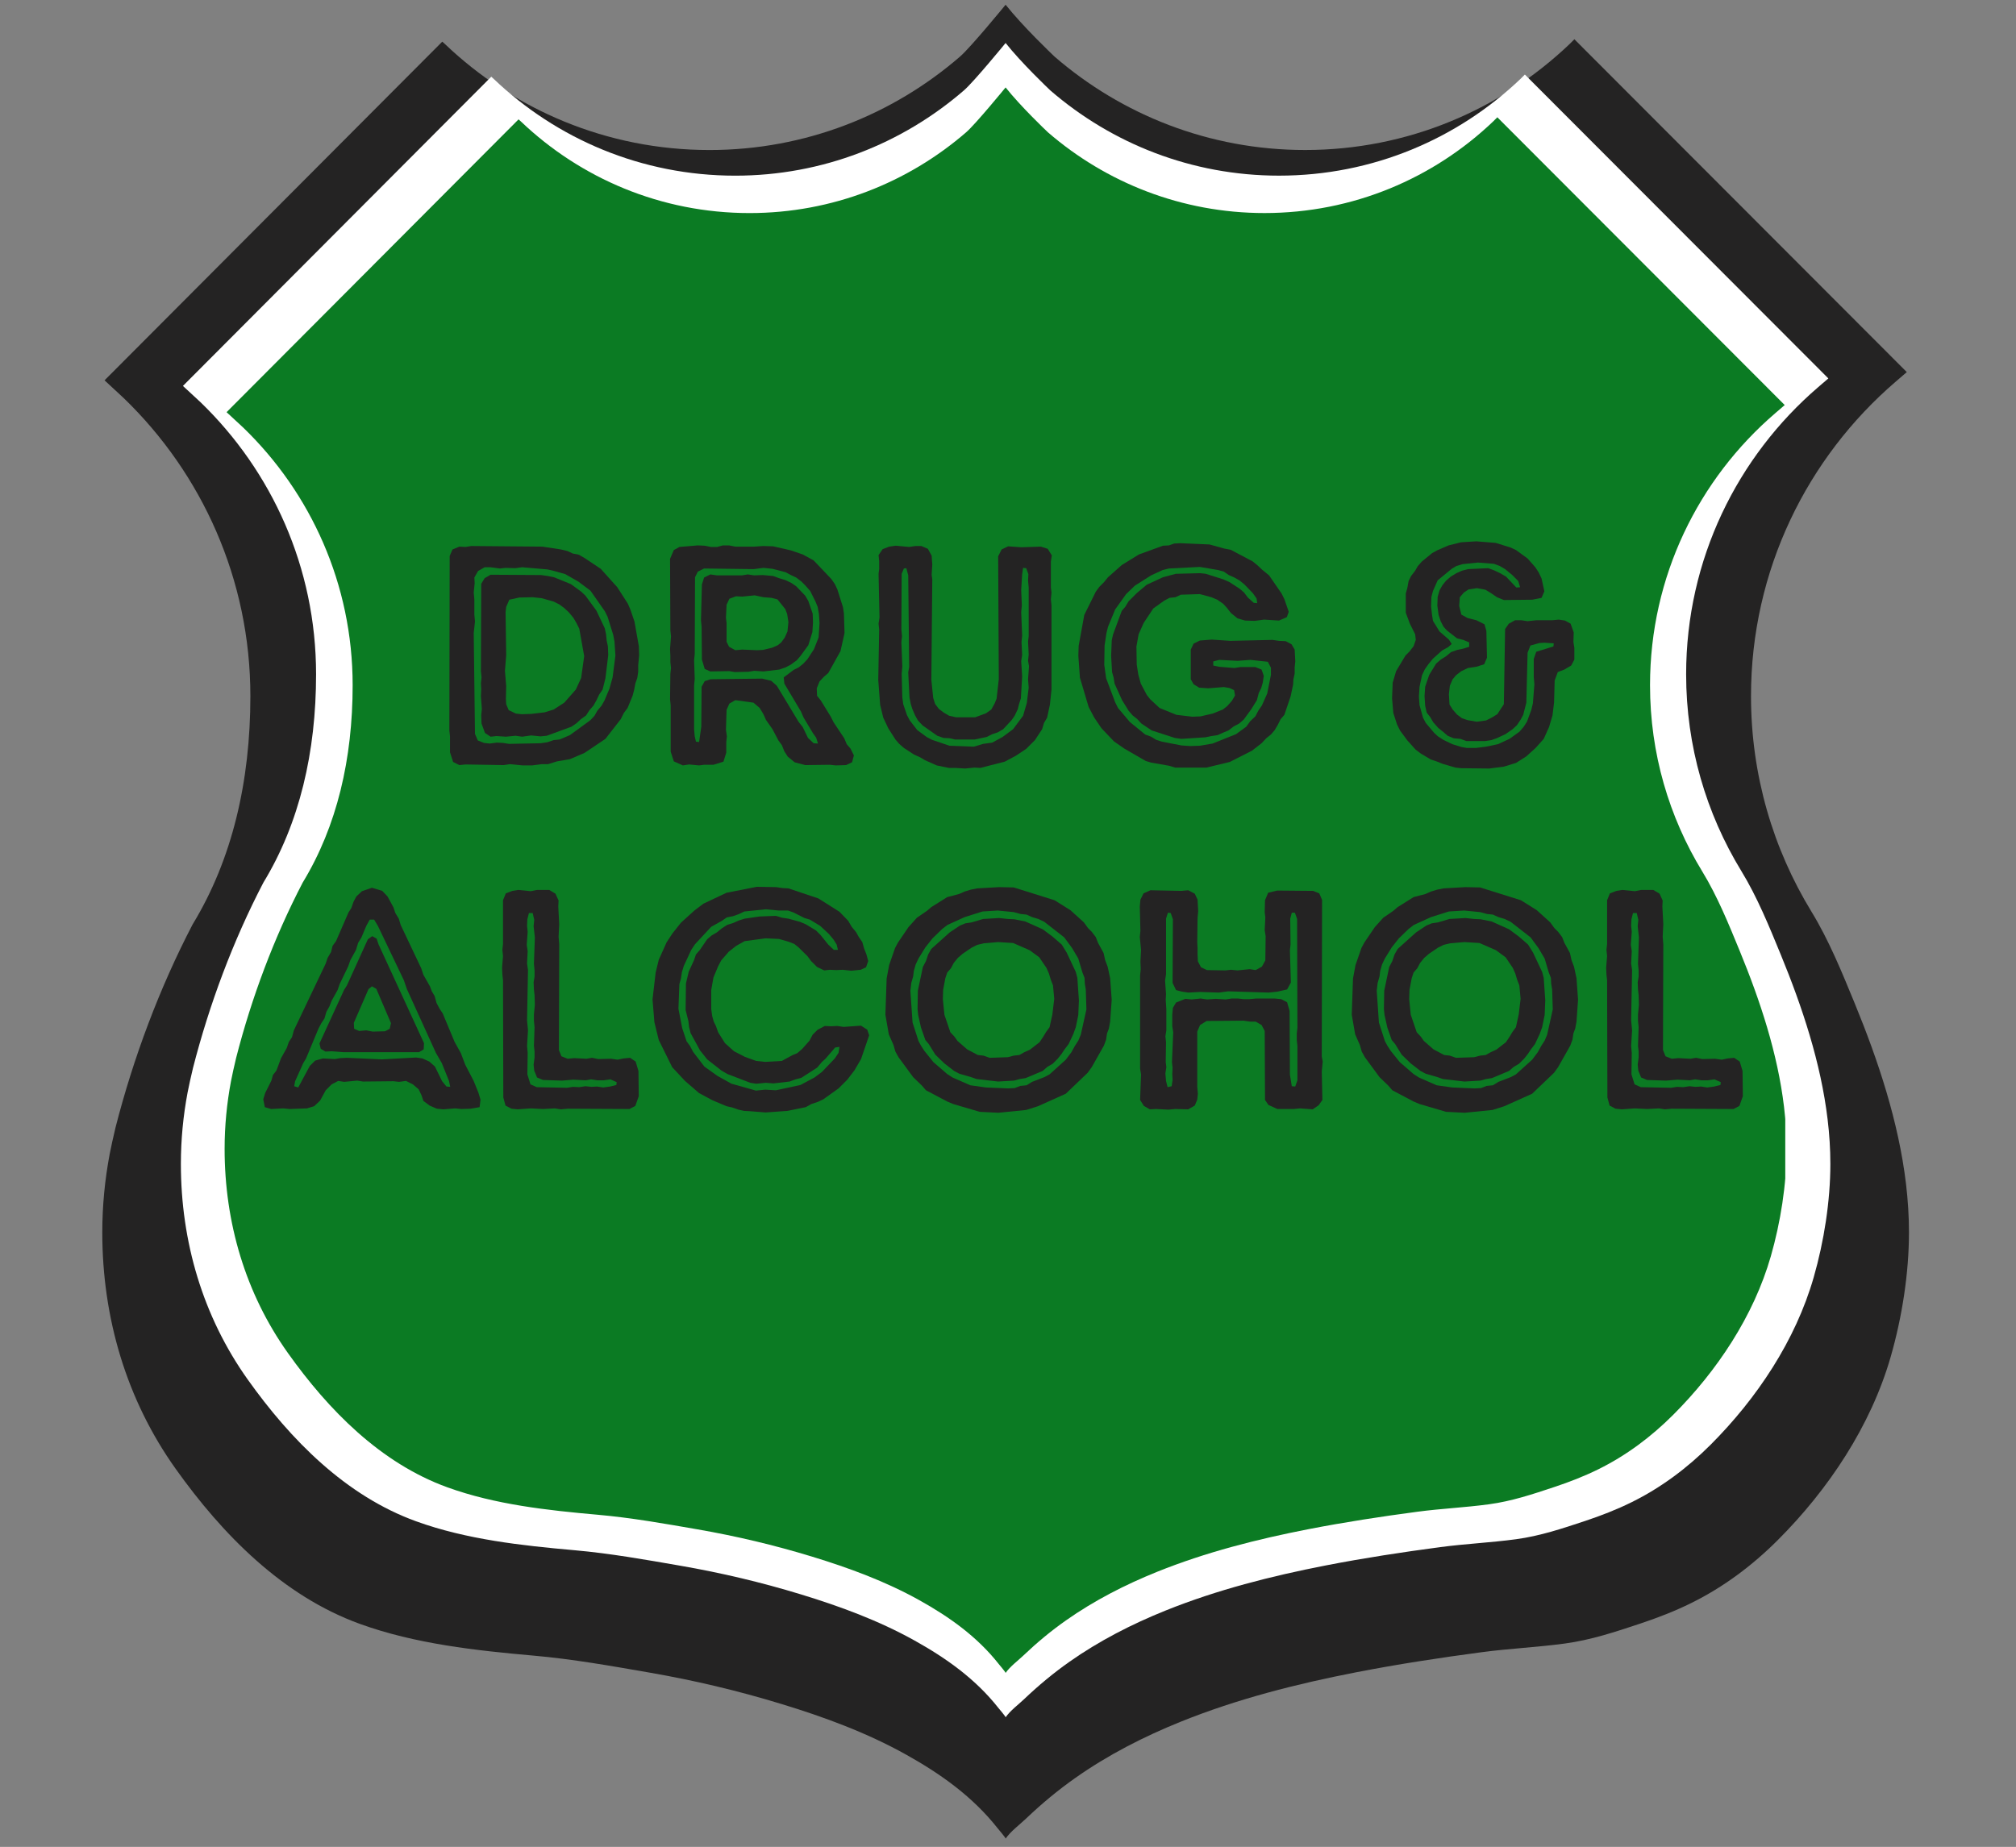 <svg xmlns="http://www.w3.org/2000/svg" xmlns:xlink="http://www.w3.org/1999/xlink" width="538" zoomAndPan="magnify" viewBox="0 0 403.5 369.75" height="493" preserveAspectRatio="xMidYMid meet" version="1.0"><rect x="0" y="0" width="403.5" height="369.75" fill="#808080" stroke="none"/><defs><g/><clipPath id="4d25bfe326"><path d="M 20.473 0.105 L 382.273 0.105 L 382.273 369 L 20.473 369 Z M 20.473 0.105 " clip-rule="nonzero"/></clipPath><clipPath id="a72cfd127b"><path d="M 36.203 8 L 366.543 8 L 366.543 344 L 36.203 344 Z M 36.203 8 " clip-rule="nonzero"/></clipPath><clipPath id="f7f86b2a68"><path d="M 44.957 17 L 357.32 17 L 357.32 335 L 44.957 335 Z M 44.957 17 " clip-rule="nonzero"/></clipPath></defs><g clip-path="url(#4d25bfe326)"><path fill="#242323" d="M 381.484 236.996 C 379.996 224.562 375.922 212.32 371.227 200.887 C 368.676 194.68 366.062 188.242 362.559 182.504 C 354.887 169.938 350.461 155.172 350.461 139.371 C 350.461 114.172 361.711 91.609 379.445 76.387 L 381.641 74.492 L 315.113 7.859 L 314.156 8.812 C 300.387 21.949 281.746 30.031 261.215 30.031 C 242.031 30.031 224.523 22.973 211.074 11.34 C 210.48 10.773 204.77 5.344 201.273 0.945 C 201.273 0.945 194.324 9.445 192.156 11.32 C 178.707 22.969 161.184 30.035 141.996 30.035 C 121.457 30.035 102.82 21.953 89.051 8.816 L 88.52 8.34 L 20.926 76.141 L 24.793 79.727 C 40.395 94.812 50.113 115.953 50.113 139.371 C 50.113 156.398 46.5 172.008 38.551 185.066 C 31.906 197.82 26.699 211.762 23.129 225.695 C 22.645 227.707 22.254 229.508 21.949 231.055 C 20.992 236.141 20.473 241.371 20.473 246.734 C 20.473 263.766 25.277 280.184 35.152 294.047 C 44.523 307.211 56.578 319.5 72.039 325.105 C 83.07 329.102 95.223 330.43 106.828 331.457 C 114.613 332.145 122.285 333.512 129.98 334.848 C 138.945 336.402 147.73 338.484 156.43 341.145 C 165.039 343.773 173.438 346.863 181.316 351.25 C 188.316 355.152 194.703 359.707 199.695 366.039 C 199.848 366.23 201.348 367.984 201.273 368.09 C 202.297 366.609 204.098 365.285 205.391 364.051 C 208.48 361.105 211.766 358.371 215.262 355.914 C 221.793 351.316 228.945 347.656 236.348 344.672 C 247.652 340.117 259.535 337.105 271.48 334.781 C 279.801 333.164 288.18 331.883 296.578 330.766 C 302.094 330.031 307.66 329.785 313.18 329.035 C 318.473 328.32 323.258 326.711 328.301 325.039 C 331.785 323.879 335.223 322.551 338.516 320.918 C 344.973 317.73 350.738 313.406 355.82 308.324 C 365.965 298.18 374.449 285.465 378.43 271.598 C 380.684 263.75 382.078 254.914 382.078 246.73 C 382.078 243.484 381.867 240.234 381.484 236.996 Z M 381.484 236.996 " fill-opacity="1" fill-rule="nonzero"/></g><g clip-path="url(#a72cfd127b)"><path fill="#ffffff" d="M 365.797 224.117 C 364.441 212.77 360.719 201.59 356.434 191.152 C 354.105 185.484 351.723 179.605 348.52 174.367 C 341.516 162.895 337.477 149.414 337.477 134.988 C 337.477 111.98 347.746 91.383 363.938 77.484 L 365.941 75.758 L 305.203 14.922 L 304.332 15.789 C 291.758 27.785 274.742 35.164 255.992 35.164 C 238.484 35.164 222.496 28.719 210.219 18.098 C 209.676 17.582 204.465 12.625 201.27 8.609 C 201.27 8.609 194.926 16.367 192.945 18.082 C 180.664 28.715 164.668 35.168 147.152 35.168 C 128.398 35.168 111.387 27.789 98.812 15.793 L 98.328 15.359 L 36.613 77.262 L 40.148 80.535 C 54.391 94.309 63.262 113.609 63.262 134.988 C 63.262 150.535 59.965 164.785 52.707 176.707 C 46.641 188.355 41.887 201.082 38.629 213.805 C 38.188 215.637 37.832 217.281 37.551 218.695 C 36.676 223.336 36.203 228.113 36.203 233.012 C 36.203 248.559 40.59 263.547 49.602 276.207 C 58.16 288.227 69.168 299.445 83.281 304.562 C 93.352 308.211 104.449 309.422 115.043 310.359 C 122.152 310.988 129.156 312.238 136.18 313.457 C 144.367 314.875 152.387 316.777 160.332 319.203 C 168.188 321.605 175.855 324.426 183.051 328.434 C 189.441 331.992 195.273 336.152 199.828 341.93 C 199.969 342.105 201.336 343.707 201.27 343.805 C 202.203 342.453 203.848 341.246 205.031 340.117 C 207.852 337.43 210.852 334.934 214.039 332.691 C 220.004 328.492 226.535 325.148 233.293 322.426 C 243.613 318.27 254.461 315.52 265.371 313.395 C 272.965 311.918 280.613 310.75 288.281 309.73 C 293.316 309.059 298.402 308.832 303.438 308.152 C 308.27 307.496 312.637 306.027 317.242 304.5 C 320.426 303.441 323.562 302.227 326.57 300.738 C 332.465 297.828 337.73 293.879 342.371 289.238 C 351.629 279.977 359.379 268.371 363.012 255.711 C 365.07 248.543 366.344 240.477 366.344 233.008 C 366.344 230.043 366.152 227.074 365.797 224.117 Z M 365.797 224.117 " fill-opacity="1" fill-rule="nonzero"/></g><g clip-path="url(#f7f86b2a68)"><path fill="#0b7b23" d="M 357.07 221.582 C 355.785 210.836 352.262 200.25 348.199 190.363 C 345.996 185 343.738 179.434 340.711 174.473 C 334.078 163.605 330.25 150.844 330.25 137.184 C 330.25 115.395 339.977 95.891 355.309 82.727 L 357.207 81.09 L 299.691 23.48 L 298.863 24.305 C 286.957 35.664 270.844 42.652 253.09 42.652 C 236.508 42.652 221.367 36.547 209.742 26.488 C 209.227 26.004 204.293 21.309 201.27 17.504 C 201.27 17.504 195.262 24.852 193.387 26.473 C 181.758 36.543 166.609 42.656 150.02 42.656 C 132.266 42.656 116.152 35.668 104.246 24.309 L 103.789 23.898 L 45.348 82.516 L 48.691 85.613 C 62.184 98.66 70.582 116.938 70.582 137.184 C 70.582 151.902 67.461 165.395 60.586 176.688 C 54.844 187.715 50.34 199.766 47.254 211.816 C 46.836 213.551 46.5 215.109 46.234 216.449 C 45.406 220.844 44.957 225.367 44.957 230.004 C 44.957 244.727 49.113 258.922 57.648 270.906 C 65.75 282.289 76.172 292.914 89.539 297.758 C 99.078 301.215 109.582 302.363 119.613 303.25 C 126.348 303.844 132.98 305.027 139.633 306.18 C 147.383 307.527 154.977 309.328 162.5 311.625 C 169.941 313.898 177.203 316.57 184.016 320.363 C 190.066 323.734 195.59 327.672 199.906 333.145 C 200.035 333.312 201.332 334.828 201.27 334.922 C 202.152 333.641 203.711 332.496 204.832 331.43 C 207.5 328.883 210.34 326.52 213.363 324.395 C 219.008 320.422 225.195 317.254 231.59 314.676 C 241.367 310.738 251.641 308.133 261.969 306.125 C 269.16 304.727 276.406 303.617 283.664 302.652 C 288.434 302.016 293.246 301.805 298.016 301.156 C 302.594 300.539 306.73 299.148 311.09 297.699 C 314.105 296.699 317.074 295.547 319.922 294.141 C 325.504 291.383 330.488 287.645 334.883 283.25 C 343.652 274.48 350.988 263.484 354.43 251.5 C 356.379 244.711 357.586 237.074 357.586 230 C 357.586 227.191 357.402 224.383 357.07 221.582 Z M 357.07 221.582 " fill-opacity="1" fill-rule="nonzero"/></g><g fill="#242323" fill-opacity="1"><g transform="translate(85.378, 153.046)"><g><path d="M 19.25 0.188 L 16.688 -0.062 L 15.438 0.125 L 7.812 0 L 6.562 0.125 L 5.312 -0.5 L 4.688 -2.438 L 4.688 -5.625 L 4.562 -6.812 L 4.625 -41.734 L 5.188 -43.047 L 6.562 -43.609 L 7.812 -43.547 L 8.938 -43.734 L 23.188 -43.609 L 26.875 -43.047 L 28.188 -42.734 L 29.25 -42.234 L 30.5 -41.984 L 31.672 -41.297 L 34.859 -39.172 L 38.172 -35.484 L 40.297 -32.172 L 40.797 -31 L 41.609 -28.625 L 42.484 -23.688 L 42.547 -21.875 L 42.359 -19.875 L 42.359 -18.562 L 42.172 -17.312 L 41.797 -16.25 L 41.547 -14.938 L 41.234 -13.75 L 40.234 -11.312 L 39.484 -10.312 L 38.859 -9.062 L 35.797 -5.125 L 31.609 -2.312 L 28.688 -1.062 L 26.125 -0.625 L 24.312 -0.062 L 23.062 -0.062 L 21.125 0.188 Z M 16.5 -4.125 L 22.812 -4.25 L 24.125 -4.438 L 25.438 -4.875 L 26.625 -5 L 28.688 -5.875 L 32.797 -8.875 L 33.609 -9.75 L 34.172 -10.75 L 35.047 -11.812 L 35.609 -12.812 L 36.609 -15.188 L 37.234 -17.438 L 37.797 -21.812 L 37.609 -24.625 L 37.359 -25.938 L 36.234 -29.562 L 35.672 -30.688 L 32.797 -34.797 L 30.375 -36.609 L 27.75 -38.109 L 25.312 -38.797 L 24.188 -39.047 L 19.125 -39.484 L 17.75 -39.297 L 15.812 -39.359 L 14.688 -39.234 L 12.75 -39.484 L 11.625 -39.484 L 10.312 -38.734 L 9.562 -37.422 L 9.625 -36.297 L 9.438 -34.422 L 9.562 -33.047 L 9.562 -30 L 9.688 -28.625 L 9.438 -26.312 L 9.688 -6.125 L 10.25 -4.812 L 11.5 -4.312 L 12.625 -4.188 L 14.062 -4.375 L 15.312 -4.312 Z M 12.812 -5.562 L 11.688 -6.312 L 11 -8.188 L 10.938 -9.875 L 11.062 -11.125 L 10.875 -13.688 L 10.938 -15.062 L 10.875 -16.25 L 11 -17.438 L 10.875 -18.688 L 10.938 -36.172 L 11.625 -37.297 L 12.812 -37.984 L 22.938 -37.922 L 24.25 -37.734 L 25.5 -37.484 L 28.875 -36.109 L 30.938 -34.609 L 31.797 -33.797 L 33.984 -30.812 L 35.672 -27.25 L 35.922 -26.062 L 36.047 -24.812 L 36.297 -23.625 L 36.359 -21.875 L 35.797 -17.25 L 35.234 -15 L 34.547 -14 L 34.047 -12.938 L 33.422 -11.812 L 32.609 -10.875 L 31.922 -9.812 L 30.875 -9.062 L 30 -8.25 L 29 -7.562 L 24.062 -5.75 L 22.812 -5.625 L 20.938 -5.812 L 19.125 -5.562 L 17.812 -5.75 L 15.875 -5.562 L 14 -5.688 Z M 19.062 -10.062 L 20.938 -10.125 L 23.625 -10.438 L 25.438 -11 L 27.562 -12.375 L 29.875 -15 L 30.938 -17.312 L 31.547 -21.688 L 30.562 -27.188 L 30 -28.312 L 29.375 -29.375 L 28.438 -30.5 L 27.5 -31.359 L 26.562 -32.047 L 25.438 -32.609 L 23 -33.297 L 21.188 -33.484 L 18.562 -33.422 L 16.562 -32.984 L 15.938 -31.547 L 15.812 -30.5 L 15.938 -21.875 L 15.688 -18.75 L 15.938 -15.688 L 15.875 -13.125 L 15.938 -12.062 L 16.438 -10.875 L 17.875 -10.188 Z M 19.062 -10.062 "/></g></g></g><g fill="#242323" fill-opacity="1"><g transform="translate(129.549, 153.046)"><g><path d="M 4.688 -2.562 L 4.688 -11.812 L 4.562 -13.062 L 4.625 -18.125 L 4.75 -19.312 L 4.625 -20.5 L 4.625 -21.75 L 4.562 -23.125 L 4.75 -25.625 L 4.625 -26.875 L 4.562 -41.172 L 5.312 -42.922 L 6.438 -43.547 L 10.125 -43.859 L 11.5 -43.797 L 12.75 -43.547 L 14 -43.547 L 15.125 -43.859 L 16.375 -43.859 L 17.625 -43.609 L 21.375 -43.609 L 23.188 -43.734 L 25.188 -43.672 L 28.75 -42.859 L 31.109 -42.047 L 33.297 -40.859 L 36.859 -37.109 L 37.547 -36.109 L 38.047 -35.047 L 39.172 -31.484 L 39.359 -30.25 L 39.484 -26.312 L 38.672 -22.688 L 36.234 -18.312 L 35.359 -17.562 L 34.484 -16.625 L 33.922 -15.25 L 33.984 -13.75 L 34.734 -12.812 L 36.734 -9.562 L 37.297 -8.438 L 39.422 -5.25 L 39.922 -4.062 L 40.672 -3.188 L 41.359 -1.812 L 40.984 -0.438 L 39.797 0.125 L 37.734 0.188 L 36.547 0.062 L 31.609 0.125 L 29.5 -0.438 L 28.125 -1.562 L 27.438 -2.625 L 26.938 -3.875 L 26.25 -4.812 L 25.062 -7.062 L 23.75 -8.938 L 23.25 -10.062 L 22.5 -11.312 L 21.25 -12.375 L 17.625 -12.875 L 16.438 -12.188 L 15.875 -10.938 L 15.75 -6.938 L 15.938 -5.625 L 15.812 -4.5 L 15.812 -2.375 L 15.25 -0.562 L 13.25 0.062 L 11.375 0.062 L 10.375 0.188 L 8.375 0 L 7.125 0.188 L 5.312 -0.625 Z M 34.172 -4.188 L 33.797 -5.375 L 33.172 -6.25 L 31.297 -9.375 L 30.75 -10.625 L 27.438 -16.188 L 27.312 -17.438 L 29.312 -18.938 L 30.312 -19.438 L 31.234 -20.188 L 32.047 -21.062 L 33.359 -23.062 L 34.297 -25.438 L 34.484 -28.312 L 34.359 -30.125 L 34.109 -31.547 L 33.672 -32.609 L 32.609 -34.734 L 31.672 -35.797 L 30.875 -36.609 L 29.812 -37.422 L 28.75 -37.922 L 27.688 -38.484 L 25.062 -39.172 L 23.25 -39.359 L 21.312 -39.109 L 11.375 -39.234 L 10.125 -38.609 L 9.562 -37.484 L 9.5 -22.125 L 9.375 -20.875 L 9.5 -17.125 L 9.375 -15.812 L 9.375 -7 L 9.5 -5.625 L 9.75 -4.562 L 10.375 -4.5 L 10.812 -7.562 L 10.875 -15.562 L 11.5 -16.688 L 12.688 -17.062 L 23 -17.188 L 24.812 -16.75 L 25.938 -15.75 L 30.312 -8.5 L 31.109 -7.5 L 32.172 -5.312 L 33.297 -4.25 Z M 10.938 -21 L 10.875 -27.562 L 10.75 -28.875 L 10.938 -36.047 L 11.375 -37.422 L 12.625 -38.047 L 13.938 -37.859 L 18.938 -37.859 L 20.125 -38.047 L 21.375 -37.859 L 23.125 -37.922 L 25.188 -37.734 L 26.375 -37.297 L 27.625 -36.922 L 28.812 -36.359 L 29.812 -35.672 L 31.609 -33.797 L 32.234 -32.734 L 33.109 -30.188 L 33.172 -28.438 L 33.047 -26.5 L 32.234 -23.875 L 30.688 -21.75 L 29.938 -20.875 L 28.75 -20 L 27.688 -19.438 L 26.438 -19 L 23.25 -18.625 L 21.438 -18.75 L 20.25 -18.562 L 17.5 -18.5 L 16.438 -18.688 L 12.625 -18.625 L 11.5 -19.125 Z M 17.625 -22.875 L 19 -23 L 22 -22.875 L 23.188 -22.938 L 25 -23.375 L 26.125 -23.875 L 26.812 -24.438 L 27.5 -25.375 L 28.062 -26.625 L 28.25 -28.5 L 28 -30.125 L 27.625 -31.109 L 26.062 -33.047 L 24.875 -33.359 L 23.25 -33.484 L 21.5 -33.859 L 19 -33.609 L 17.75 -33.672 L 16.438 -33.172 L 15.875 -31.984 L 15.75 -29.375 L 15.875 -28.312 L 15.875 -24.562 L 16.375 -23.562 Z M 17.625 -22.875 "/></g></g></g><g fill="#242323" fill-opacity="1"><g transform="translate(171.658, 153.046)"><g><path d="M 21.5 0.812 L 19.5 0.688 L 18.25 0.688 L 15.812 0.188 L 13.438 -0.875 L 12.5 -1.438 L 11.25 -2 L 9.25 -3.312 L 8.312 -4.125 L 7.562 -5 L 6.125 -7.25 L 5.125 -9.375 L 4.5 -11.938 L 4.125 -16.938 L 4.312 -27 L 4.188 -28.188 L 4.375 -29.438 L 4.188 -38.172 L 4.312 -39.172 L 4.312 -40.672 L 4.188 -41.922 L 5 -43.109 L 6.312 -43.609 L 7.625 -43.797 L 10.312 -43.547 L 11.562 -43.734 L 12.75 -43.734 L 14.062 -43.172 L 14.812 -41.797 L 14.938 -39.984 L 14.812 -37.984 L 14.938 -37.047 L 14.75 -16.938 L 15.125 -13.312 L 15.5 -12.125 L 16.25 -11.125 L 17.25 -10.375 L 18.312 -9.75 L 19.75 -9.438 L 23.5 -9.438 L 25.688 -10.25 L 26.75 -11 L 27.438 -12.25 L 27.812 -13.188 L 28.25 -17.062 L 28.125 -41.672 L 28.812 -43.047 L 30.125 -43.672 L 32.734 -43.484 L 36.672 -43.609 L 38.047 -43.172 L 38.859 -41.859 L 38.672 -40.609 L 38.672 -35.422 L 38.797 -34.422 L 38.672 -33.047 L 38.797 -31.859 L 38.797 -15 L 38.484 -12 L 37.922 -9.375 L 37.297 -8.312 L 36.922 -7.062 L 35.484 -4.875 L 33.734 -3.125 L 31.672 -1.75 L 29.438 -0.562 L 24.562 0.688 L 23.375 0.625 Z M 23.25 -3.562 L 25.125 -4.125 L 26.938 -4.375 L 29 -5.5 L 31.109 -7.062 L 33.109 -9.75 L 33.859 -12.312 L 34.234 -15.375 L 34.109 -17.062 L 34.297 -19.688 L 34.109 -20.75 L 34.234 -22 L 34.109 -24.625 L 34.234 -25.688 L 34.234 -35.422 L 34.109 -36.797 L 34.172 -38.109 L 33.734 -39.297 L 33.109 -39.359 L 32.922 -38.047 L 32.734 -34.922 L 32.859 -31.859 L 32.734 -30.5 L 32.922 -25.812 L 32.797 -24.5 L 32.922 -21.938 L 32.734 -20.688 L 32.922 -17.625 L 32.672 -13.25 L 32.297 -12.062 L 32.047 -11.062 L 31.422 -9.75 L 30.812 -8.875 L 29.125 -7.062 L 28.062 -6.438 L 26.938 -6.062 L 25.812 -5.5 L 23.438 -5 L 19.5 -5 L 18.375 -5.25 L 17.188 -5.312 L 15.938 -5.75 L 13 -7.812 L 12.062 -8.812 L 11.5 -9.812 L 10.938 -11.125 L 10.625 -12.125 L 10.375 -13.438 L 10.125 -18.438 L 10.312 -19.5 L 10.125 -37.859 L 9.75 -39.297 L 9.25 -39.234 L 8.812 -38.172 L 8.75 -27.062 L 8.875 -25.688 L 8.75 -24.5 L 8.938 -19.625 L 8.812 -18.125 L 8.938 -13.438 L 9.125 -12.062 L 9.875 -9.875 L 10.438 -8.812 L 11.938 -6.875 L 13.812 -5.5 L 14.875 -4.938 L 18.375 -3.75 Z M 23.25 -3.562 "/></g></g></g><g fill="#242323" fill-opacity="1"><g transform="translate(213.518, 153.046)"><g><path d="M 21.688 0.625 L 20.438 0.25 L 16.875 -0.375 L 15.812 -0.688 L 11.5 -3.188 L 9.438 -4.625 L 6.938 -7.25 L 5.5 -9.375 L 4.375 -11.5 L 2.625 -17.375 L 2.312 -21.75 L 2.375 -23.75 L 3.5 -29.938 L 5.812 -34.609 L 6.5 -35.547 L 7.438 -36.484 L 8.25 -37.484 L 11 -39.922 L 14.438 -42.047 L 19.25 -43.797 L 20.438 -43.859 L 21.5 -44.234 L 22.75 -44.297 L 28.562 -44.047 L 31.484 -43.234 L 32.797 -42.984 L 37.172 -40.672 L 38.109 -39.922 L 39.109 -38.984 L 40.484 -37.859 L 42.984 -34.234 L 43.547 -33.109 L 44.422 -30.562 L 44.047 -29.5 L 42.484 -28.812 L 39.484 -29 L 37.609 -28.75 L 35.672 -28.812 L 34.172 -29.25 L 32.859 -30.312 L 32.047 -31.359 L 31.297 -32.172 L 30.125 -32.984 L 28.938 -33.484 L 26.625 -34.109 L 22.812 -33.984 L 21.75 -33.484 L 20.562 -33.359 L 19.5 -32.797 L 17.312 -31.234 L 15.375 -28.312 L 14.375 -26.062 L 13.938 -23.625 L 14 -20 L 14.312 -18 L 14.812 -16.188 L 16 -13.938 L 16.688 -13.062 L 18.562 -11.312 L 21.938 -9.938 L 25.125 -9.562 L 26.75 -9.625 L 29.188 -10.188 L 31.234 -11 L 32.109 -11.688 L 33.047 -12.75 L 33.672 -13.812 L 33.484 -14.875 L 32.547 -15.312 L 31.422 -15.5 L 28.312 -15.25 L 26.5 -15.375 L 25.375 -16.062 L 24.812 -17.062 L 24.812 -23 L 25.375 -24.188 L 26.625 -24.812 L 29 -25 L 32.734 -24.75 L 41.172 -24.938 L 42.484 -24.75 L 43.797 -24.688 L 44.984 -24.062 L 45.609 -23 L 45.734 -20.625 L 45.609 -19.438 L 45.609 -18.188 L 45.359 -17.062 L 45.297 -16 L 44.797 -13.625 L 43.547 -9.938 L 42.797 -9.062 L 42.234 -7.938 L 41.609 -6.875 L 40.859 -6 L 39.922 -5.25 L 38.984 -4.25 L 37.047 -2.75 L 32.609 -0.5 L 27.938 0.625 Z M 26.625 -3.75 L 29.188 -4.188 L 33.859 -6.062 L 35.922 -7.562 L 36.734 -8.688 L 37.734 -9.625 L 38.359 -10.812 L 39.047 -11.812 L 40.109 -14.188 L 40.859 -17.938 L 40.859 -19.375 L 40.234 -20.562 L 36.734 -20.938 L 34.172 -20.75 L 30.5 -20.938 L 29.312 -20.625 L 29.312 -19.812 L 30.438 -19.562 L 33.547 -19.312 L 34.734 -19.5 L 37.734 -19.5 L 38.984 -19 L 39.422 -17.75 L 39.234 -16.438 L 38.922 -15.312 L 38.422 -14.312 L 38.047 -12.875 L 36.922 -11.062 L 35.422 -9 L 34.484 -8.188 L 33.422 -7.625 L 32.359 -6.812 L 31.297 -6.375 L 30.188 -5.875 L 28.938 -5.688 L 27.75 -5.438 L 22.938 -5.125 L 21.625 -5.312 L 17 -6.812 L 14.938 -8.188 L 14.062 -9.125 L 13.188 -9.812 L 12.375 -10.75 L 11.062 -12.875 L 9.562 -16.188 L 9.375 -17.375 L 9.062 -18.5 L 8.875 -21.75 L 9 -24.875 L 9.25 -26 L 11 -30.75 L 11.688 -31.547 L 12.375 -32.672 L 14.062 -34.359 L 16 -35.984 L 19.25 -37.484 L 21.812 -38.172 L 26.688 -38.297 L 27.812 -38.172 L 31.359 -37.047 L 32.609 -36.484 L 34.609 -35.172 L 35.484 -34.422 L 36.234 -33.422 L 37.422 -32.359 L 38.109 -32.297 L 37.984 -33.234 L 37.234 -34.297 L 35.547 -36.047 L 34.547 -36.859 L 33.547 -37.422 L 32.422 -37.922 L 31.422 -38.609 L 30.312 -38.922 L 26.625 -39.547 L 20.438 -39.234 L 19.188 -38.922 L 16.875 -37.859 L 13.625 -35.797 L 11.875 -34.109 L 9.688 -31.047 L 8.25 -27.562 L 7.938 -26.312 L 7.562 -23.812 L 7.5 -19.938 L 7.875 -17.25 L 9.688 -12.438 L 10.25 -11.312 L 12.625 -8.5 L 15.688 -6 L 16.875 -5.562 L 17.875 -4.938 L 19.062 -4.562 L 22.938 -3.812 L 24.688 -3.688 Z M 26.625 -3.75 "/></g></g></g><g fill="#242323" fill-opacity="1"><g transform="translate(260.126, 153.046)"><g/></g></g><g fill="#242323" fill-opacity="1"><g transform="translate(275.807, 153.046)"><g><path d="M 16.688 0.75 L 15.5 0.625 L 12.938 -0.125 L 11.688 -0.625 L 10.562 -1 L 8.562 -2.188 L 7.5 -3 L 5.875 -4.812 L 4.438 -6.75 L 3.812 -8 L 3.062 -10.312 L 2.812 -13.25 L 2.938 -16.375 L 3.625 -18.688 L 5.5 -21.812 L 6.312 -22.625 L 7.125 -23.688 L 7.562 -24.938 L 7.438 -26.062 L 6.375 -28.188 L 5.562 -30.375 L 5.562 -34.234 L 5.875 -35.359 L 6.125 -36.734 L 6.625 -37.734 L 7.438 -38.797 L 7.938 -39.672 L 8.75 -40.609 L 10.812 -42.297 L 11.812 -42.859 L 14.125 -43.859 L 16.625 -44.484 L 19.688 -44.672 L 23.562 -44.359 L 26.562 -43.422 L 27.625 -42.922 L 29.938 -41.234 L 31.484 -39.484 L 32.172 -38.422 L 32.734 -37.234 L 33.297 -34.672 L 32.734 -33.359 L 30.875 -32.984 L 25.188 -32.922 L 23.812 -33.484 L 22.625 -34.297 L 21.5 -34.984 L 19.812 -35.297 L 18.125 -35.047 L 17.188 -34.422 L 16.375 -33.484 L 16.25 -31.734 L 16.688 -30 L 17.938 -29.312 L 19.688 -28.875 L 21.312 -28.062 L 21.688 -26.75 L 21.812 -21.375 L 21.25 -20.062 L 19.688 -19.562 L 18 -19.312 L 16.688 -18.688 L 15.625 -17.875 L 14.938 -17.062 L 14.375 -15.75 L 14.188 -14.062 L 14.312 -12 L 14.938 -11 L 15.812 -10 L 16.812 -9.25 L 17.938 -8.875 L 19.75 -8.562 L 21.625 -8.812 L 22.75 -9.375 L 23.875 -10.062 L 25.188 -12.062 L 25.438 -27.125 L 26.188 -28.188 L 27.438 -28.875 L 28.688 -28.875 L 29.938 -28.688 L 31.672 -28.875 L 34.859 -28.875 L 36.172 -29 L 37.422 -28.812 L 38.547 -28.188 L 39.172 -26.438 L 39.109 -24.5 L 39.297 -23.375 L 39.297 -21 L 38.672 -19.812 L 37.297 -19 L 35.984 -18.5 L 35.359 -16.812 L 35.234 -12.375 L 34.922 -9.812 L 34.234 -7.5 L 33.172 -5.125 L 31.547 -3.312 L 29.688 -1.625 L 27.625 -0.312 L 25.188 0.438 L 22.25 0.812 Z M 21.625 -3.562 L 24 -4.062 L 26.312 -5.125 L 28.312 -6.562 L 29.125 -7.5 L 29.812 -8.562 L 30.688 -10.938 L 31 -12.25 L 31.297 -16.062 L 31.172 -17.5 L 31.172 -21.125 L 31.672 -22.562 L 35.109 -23.625 L 35.172 -24.25 L 33.359 -24.375 L 32.297 -24.312 L 30.5 -23.812 L 29.938 -22.375 L 29.688 -12.375 L 29.062 -9.938 L 28.562 -9 L 27.812 -7.875 L 26.938 -7.062 L 25.5 -6.062 L 23.75 -5.25 L 22.688 -4.875 L 21.438 -4.688 L 17.688 -4.688 L 16.5 -5.125 L 15.125 -5.25 L 13.938 -5.75 L 13 -6.562 L 12.062 -7.312 L 11.062 -8.438 L 10.438 -9.5 L 9.75 -10.375 L 9.438 -11.75 L 9.312 -13.688 L 9.438 -15.562 L 10.25 -17.938 L 11.625 -20.188 L 12.562 -21 L 13.562 -21.625 L 14.625 -22.5 L 15.875 -22.938 L 17.062 -23.188 L 18.25 -23.562 L 18.25 -24.438 L 17.062 -24.938 L 15.812 -25.25 L 13.812 -26.812 L 13.125 -27.562 L 12.562 -28.625 L 12.125 -29.938 L 11.875 -31.797 L 11.938 -33.547 L 12.312 -34.859 L 12.875 -35.859 L 13.625 -36.797 L 14.562 -37.609 L 15.688 -38.297 L 16.812 -38.797 L 18 -39.109 L 22.062 -39.297 L 23.25 -38.859 L 24.438 -38.297 L 25.625 -37.609 L 27.688 -35.422 L 28.438 -35.484 L 28.062 -36.734 L 26.875 -37.922 L 25.438 -39.109 L 24.375 -39.734 L 23.188 -40.172 L 20 -40.422 L 16.938 -40.109 L 15.688 -39.734 L 14.75 -39.172 L 11.938 -36.859 L 11 -34.734 L 10.688 -33.547 L 10.625 -31.609 L 10.812 -29.938 L 11 -28.75 L 12.312 -26.625 L 14.188 -25 L 14.75 -24.125 L 14.062 -23.5 L 12.812 -22.812 L 11 -21.188 L 10.125 -20.125 L 9.375 -19.062 L 8.812 -17.875 L 8.312 -15.562 L 8.188 -13.562 L 8.312 -11.875 L 9 -9.375 L 9.562 -8.312 L 11.25 -6.312 L 12 -5.625 L 13.062 -4.938 L 14.875 -4.062 L 16.688 -3.5 L 17.75 -3.312 L 19.625 -3.312 Z M 21.625 -3.562 "/></g></g></g><g fill="#242323" fill-opacity="1"><g transform="translate(51.88, 221.961)"><g><path d="M 36.859 0.125 L 35.547 0 L 34.109 -0.625 L 32.859 -1.562 L 32.484 -2.688 L 31.922 -3.875 L 30.75 -4.875 L 29.375 -5.562 L 28 -5.375 L 26.875 -5.5 L 20.75 -5.438 L 19.625 -5.625 L 17 -5.375 L 15.812 -5.562 L 14.5 -4.875 L 13.312 -3.688 L 12.188 -1.625 L 11 -0.5 L 9.562 -0.062 L 6.062 0.062 L 4.812 -0.062 L 2.375 0.062 L 1.125 -0.312 L 0.812 -1.875 L 1.188 -3.125 L 2.438 -5.625 L 2.75 -6.75 L 3.438 -7.625 L 4.375 -10.125 L 5.5 -12.125 L 5.938 -13.375 L 6.562 -14.312 L 6.938 -15.688 L 13.312 -29.062 L 13.688 -30.188 L 14.375 -31.359 L 14.688 -32.609 L 15.375 -33.547 L 17.875 -39.297 L 18.438 -40.172 L 18.875 -41.422 L 19.438 -42.484 L 20.562 -43.547 L 22.562 -44.234 L 24.625 -43.609 L 25.688 -42.484 L 26.875 -40.297 L 27.25 -39.172 L 27.938 -38.047 L 28.312 -36.797 L 32.422 -28.125 L 32.859 -26.812 L 34.172 -24.5 L 34.547 -23.5 L 35.109 -22.562 L 35.484 -21.188 L 36.109 -20 L 36.734 -19.062 L 39.109 -13.375 L 40.359 -11.125 L 41.234 -8.812 L 42.922 -5.562 L 43.859 -3.25 L 44.297 -1.812 L 44.109 -0.312 L 42.359 0 L 40.422 0.062 L 39.234 -0.062 Z M 7.812 -4.25 L 10.125 -8.562 L 11.188 -9.625 L 12.75 -10.062 L 15.125 -9.938 L 16.25 -10.125 L 17.562 -10.188 L 24.562 -9.875 L 31.422 -10.25 L 32.672 -10.062 L 34.047 -9.438 L 35.172 -8.438 L 36.609 -5.5 L 37.484 -4.438 L 38.234 -4.375 L 37.984 -5.562 L 36.547 -9.125 L 35.359 -11.188 L 29.562 -23.938 L 28.938 -25.75 L 23.75 -36.609 L 23 -37.859 L 22.125 -37.859 L 21.438 -36.609 L 20.438 -34.234 L 19.812 -33.234 L 19.375 -31.797 L 18.25 -29.75 L 17.812 -28.5 L 16.125 -25 L 15.688 -23.75 L 14.5 -21.625 L 14.062 -20.5 L 13.438 -19.375 L 13.062 -18.062 L 12.438 -17.125 L 11.875 -16.062 L 9.375 -10.062 L 8.812 -9.125 L 7.188 -5.5 L 7 -4.5 Z M 16.938 -11.312 L 14.5 -11.5 L 13.25 -11.438 L 12.312 -12 L 12.062 -13.062 L 17 -23.812 L 17.562 -24.688 L 21.75 -33.922 L 22.625 -34.547 L 23.5 -34.047 L 23.875 -32.922 L 32.984 -13.125 L 32.922 -11.875 L 31.984 -11.312 Z M 22.688 -15.438 L 25.188 -15.5 L 26.125 -16 L 26.375 -17.125 L 23.438 -24 L 22.562 -24.5 L 21.875 -23.938 L 18.938 -17.188 L 19 -16 L 20 -15.562 L 21.438 -15.688 Z M 22.688 -15.438 "/></g></g></g><g fill="#242323" fill-opacity="1"><g transform="translate(95.989, 221.961)"><g><path d="M 4.75 -2.25 L 4.688 -25.688 L 4.562 -26.875 L 4.5 -28.25 L 4.688 -30.562 L 4.562 -31.797 L 4.688 -32.984 L 4.688 -41.734 L 5.25 -43.109 L 6.562 -43.609 L 7.75 -43.797 L 10.25 -43.547 L 11.5 -43.797 L 13.938 -43.797 L 15.188 -43.047 L 15.812 -41.672 L 15.75 -40.484 L 15.938 -36.922 L 15.812 -34.422 L 15.938 -32.922 L 15.875 -11.75 L 16.375 -10.5 L 17.625 -10 L 18.938 -10.125 L 21.375 -10 L 22.5 -10.188 L 23.75 -9.938 L 26.312 -10 L 27.625 -9.812 L 28.812 -10.062 L 30.125 -10.188 L 31.234 -9.438 L 31.797 -7.562 L 31.859 -2.5 L 31.172 -0.562 L 30 0.062 L 17.625 0 L 16.25 0.125 L 15.062 -0.062 L 12.688 0.062 L 10.25 -0.062 L 7.625 0.125 L 6.375 0 L 5.188 -0.625 Z M 11.438 -4.312 L 17.5 -4.188 L 18.688 -4.375 L 19.938 -4.312 L 21.188 -4.5 L 22.375 -4.375 L 23.5 -4.438 L 24.75 -4.25 L 26.125 -4.438 L 27.375 -4.75 L 27.438 -5.312 L 26.188 -5.875 L 24.875 -5.688 L 23.562 -5.688 L 22.312 -5.875 L 21.25 -5.688 L 18.75 -5.812 L 16.5 -5.625 L 12.688 -5.75 L 11.5 -6.25 L 10.938 -7.625 L 10.812 -8.812 L 11 -10.25 L 11 -11.5 L 10.875 -12.562 L 11 -16.312 L 10.875 -17.625 L 10.875 -18.875 L 11.062 -20.812 L 11 -22.75 L 10.875 -23.875 L 10.812 -25.312 L 11 -26.438 L 11 -27.688 L 10.875 -29 L 11.062 -34.297 L 10.812 -36.547 L 10.938 -37.797 L 10.625 -39.172 L 9.875 -39.172 L 9.562 -37.922 L 9.5 -36.609 L 9.625 -35.422 L 9.438 -32.797 L 9.625 -31.547 L 9.5 -29.062 L 9.688 -27.75 L 9.5 -17.688 L 9.688 -15.688 L 9.5 -12.562 L 9.625 -11.188 L 9.562 -6.875 L 10.188 -4.875 Z M 11.438 -4.312 "/></g></g></g><g fill="#242323" fill-opacity="1"><g transform="translate(128.352, 221.961)"><g><path d="M 21.75 0.5 L 20.562 0.438 L 19.438 0.188 L 18.188 -0.25 L 17.062 -0.5 L 14.25 -1.688 L 11.562 -3.125 L 8.75 -5.562 L 6.188 -8.312 L 3.5 -13.75 L 2.625 -17.312 L 2.25 -21.875 L 2.875 -27.25 L 3.5 -29.812 L 5.062 -33.297 L 6.25 -35.109 L 7.938 -37.234 L 10.625 -39.672 L 12.438 -41.047 L 17.062 -43.234 L 23.125 -44.422 L 27 -44.359 L 28.25 -44.172 L 29.438 -44.109 L 35.422 -42.109 L 39.672 -39.422 L 41.422 -37.609 L 42.109 -36.422 L 42.984 -35.359 L 43.547 -34.359 L 44.234 -33.359 L 44.609 -32.047 L 45.047 -30.938 L 45.422 -29.562 L 44.984 -28.312 L 43.922 -27.812 L 42.047 -27.625 L 40.297 -27.812 L 39.047 -27.75 L 37.734 -27.812 L 36.609 -27.688 L 35.172 -28.375 L 33.984 -29.562 L 33.297 -30.5 L 31.484 -32.297 L 30.625 -32.984 L 29.5 -33.422 L 27.562 -33.984 L 24.875 -34.109 L 20.688 -33.547 L 19 -32.609 L 17.5 -31.422 L 16 -29.688 L 15.375 -28.5 L 14.438 -26.25 L 14 -23.75 L 14 -19.938 L 14.188 -18.562 L 14.5 -17.438 L 14.938 -16.562 L 15.375 -15.312 L 16.75 -13.125 L 18.562 -11.5 L 20.75 -10.375 L 23 -9.562 L 24.812 -9.375 L 28.125 -9.562 L 30.312 -10.75 L 31.234 -11.125 L 32.234 -12 L 33.672 -13.625 L 34.297 -14.812 L 35.297 -15.812 L 36.734 -16.562 L 37.984 -16.5 L 39.234 -16.562 L 40.484 -16.375 L 43.984 -16.625 L 45.234 -15.812 L 45.609 -14.688 L 43.984 -9.938 L 42.672 -7.688 L 41.234 -5.812 L 39.484 -4.062 L 36.422 -1.875 L 35.359 -1.375 L 34.047 -0.938 L 32.922 -0.312 L 29.25 0.438 L 24.875 0.75 Z M 26.938 -3.688 L 31.859 -4.75 L 34.672 -6.25 L 36.172 -7.375 L 38.734 -10.062 L 39.484 -11.188 L 39.672 -12.375 L 38.797 -12.25 L 36.922 -10.062 L 36.109 -9.312 L 35.234 -8.25 L 32.047 -6.188 L 30.875 -5.875 L 29.688 -5.438 L 26.438 -5.062 L 24.938 -5.188 L 23 -5 L 21.812 -5.188 L 17.25 -6.938 L 16.062 -7.625 L 13.188 -9.875 L 11.75 -11.688 L 9.875 -15.125 L 9.562 -16.375 L 9.438 -17.5 L 8.875 -19.75 L 8.938 -25.062 L 9.5 -27.438 L 10.562 -29.75 L 10.938 -30.875 L 11.688 -31.734 L 13.188 -33.922 L 14.062 -34.672 L 15.125 -35.297 L 16.125 -36.109 L 17.188 -36.797 L 18.375 -37.172 L 19.5 -37.672 L 20.688 -38.047 L 23.688 -38.484 L 26.938 -38.609 L 28.188 -38.234 L 29.438 -38.047 L 31.734 -37.422 L 32.922 -36.922 L 34.984 -35.672 L 35.859 -34.797 L 37.422 -32.859 L 38.547 -31.797 L 39.359 -31.797 L 39.109 -32.859 L 38.484 -33.859 L 37.547 -34.984 L 35.797 -36.609 L 33.734 -37.859 L 32.672 -38.172 L 30.438 -39.297 L 29.375 -39.672 L 27.562 -39.672 L 24.938 -39.922 L 20.625 -39.484 L 19.438 -38.922 L 18.375 -38.547 L 17.125 -38.297 L 16.125 -37.609 L 14 -36.422 L 10.75 -32.922 L 10 -31.797 L 8.5 -28.562 L 8.125 -27.312 L 7.938 -26.062 L 7.625 -24.938 L 7.438 -20 L 8.188 -16.125 L 9.062 -13.5 L 9.75 -12.562 L 10.375 -11.375 L 12.625 -8.438 L 15.25 -6.562 L 18.062 -5 L 22.938 -3.625 L 24.812 -3.812 Z M 26.938 -3.688 "/></g></g></g><g fill="#242323" fill-opacity="1"><g transform="translate(174.772, 221.961)"><g><path d="M 25.062 0.812 L 21.312 0.625 L 16 -0.938 L 14.812 -1.438 L 10.562 -3.688 L 9.75 -4.625 L 8 -6.312 L 5.062 -10.312 L 4.438 -11.438 L 4.062 -12.75 L 3.125 -14.875 L 2.438 -18.812 L 2.688 -26.062 L 3.188 -28.75 L 4.375 -32.172 L 4.938 -33.234 L 7.062 -36.359 L 8.75 -38.234 L 10.75 -39.609 L 11.625 -40.359 L 14.812 -42.359 L 17.188 -42.984 L 18.312 -43.484 L 19.562 -43.859 L 20.812 -44.109 L 25.188 -44.359 L 28.125 -44.297 L 36.297 -41.734 L 39.484 -39.734 L 42.172 -37.297 L 42.984 -36.172 L 43.734 -35.422 L 44.547 -34.359 L 44.984 -33.234 L 46.109 -31.172 L 46.422 -29.75 L 46.922 -28.438 L 47.422 -26.125 L 47.734 -21.812 L 47.422 -17.438 L 47.172 -16.062 L 46.797 -15.062 L 46.609 -13.812 L 46.172 -12.625 L 43.734 -8.312 L 42.922 -7.188 L 38.547 -3 L 32.984 -0.5 L 30.625 0.25 Z M 27 -4.062 L 28.312 -4.125 L 29.438 -4.562 L 30.688 -4.688 L 31.797 -5.375 L 34.234 -6.312 L 35.297 -6.875 L 38.547 -9.812 L 39.672 -11.312 L 40.359 -12.562 L 41.047 -13.625 L 41.547 -14.812 L 42.672 -19.875 L 42.547 -23.875 L 42.359 -25 L 42.297 -26.188 L 41.859 -27.312 L 41.047 -30.062 L 39.797 -32.172 L 38.234 -34.297 L 34.234 -37.422 L 33.047 -37.984 L 31.797 -38.359 L 30.688 -38.859 L 29.5 -38.984 L 28.125 -39.359 L 24.938 -39.672 L 21.875 -39.484 L 18.312 -38.359 L 14.875 -36.797 L 13.812 -35.984 L 11.875 -34.109 L 10.438 -32.297 L 9.062 -30.062 L 8.5 -28.875 L 8.125 -27.562 L 8 -26.5 L 7.625 -25.188 L 7.438 -23.625 L 7.875 -17.25 L 9.062 -13.562 L 9.562 -12.625 L 10.25 -11.562 L 12.062 -9.312 L 14.812 -6.938 L 15.875 -6.25 L 19.438 -4.688 L 22.562 -4.25 Z M 25 -5.438 L 20.688 -5.938 L 19.625 -6.312 L 17.25 -7 L 16.188 -7.562 L 14.25 -9.062 L 12.438 -10.812 L 11.125 -12.938 L 10.438 -13.75 L 9.562 -16.25 L 9 -18.75 L 8.875 -19.938 L 8.938 -23.625 L 9.938 -28.375 L 10.562 -29.562 L 11 -30.875 L 11.625 -31.984 L 15.312 -35.297 L 17.375 -36.672 L 18.438 -37.109 L 19.688 -37.297 L 22 -37.984 L 25.188 -38.172 L 26.938 -37.984 L 28.25 -37.922 L 30.438 -37.484 L 33.922 -35.922 L 35.859 -34.484 L 37.734 -32.859 L 38.734 -31.234 L 40.547 -27.375 L 40.859 -26.188 L 41.172 -21.688 L 41.047 -18.75 L 40.547 -16.312 L 40.047 -14.938 L 39.109 -12.938 L 38.297 -11.875 L 37.672 -10.938 L 36.922 -10 L 35.922 -9 L 34.859 -8.375 L 33.922 -7.562 L 30.5 -6.125 L 29.312 -5.938 L 28.188 -5.625 Z M 23.312 -10.188 L 26.938 -10.312 L 28.125 -10.625 L 29.25 -10.75 L 30.25 -11.312 L 31.359 -11.812 L 33.297 -13.312 L 34.047 -14.438 L 34.609 -15.375 L 35.297 -16.312 L 35.859 -18.875 L 36.234 -22 L 35.984 -24.688 L 35.547 -25.812 L 35.172 -27.062 L 34.672 -28.188 L 33.234 -30.312 L 31.297 -31.734 L 28 -33.172 L 25 -33.359 L 22.125 -33.109 L 20.812 -32.797 L 19.688 -32.234 L 17.875 -31 L 16.938 -30.188 L 16.125 -29.188 L 15.562 -28.125 L 14.812 -27.25 L 14.438 -26.125 L 14 -23.812 L 13.938 -21.938 L 14.25 -18.812 L 15.438 -15.312 L 16.25 -14.438 L 16.875 -13.562 L 18.812 -11.875 L 20.938 -10.75 L 22.062 -10.625 Z M 23.312 -10.188 "/></g></g></g><g fill="#242323" fill-opacity="1"><g transform="translate(223.629, 221.961)"><g><path d="M 4.562 -1.75 L 4.75 -6.875 L 4.562 -8 L 4.562 -26.688 L 4.688 -27.938 L 4.625 -29.438 L 4.75 -31.797 L 4.5 -34.359 L 4.625 -35.609 L 4.5 -40.484 L 4.625 -41.859 L 5.25 -43.109 L 6.625 -43.734 L 12.812 -43.609 L 14.188 -43.734 L 15.5 -43.047 L 16.062 -41.859 L 16.188 -39.547 L 16.062 -38.172 L 16 -33.297 L 16.062 -32.172 L 16.062 -30.875 L 16.125 -29.5 L 16.75 -28.312 L 17.938 -27.75 L 21.625 -27.688 L 22.75 -27.812 L 24.062 -27.688 L 26.5 -27.938 L 27.688 -27.75 L 28.938 -28.438 L 29.625 -29.688 L 29.688 -34.547 L 29.5 -35.734 L 29.625 -38.297 L 29.5 -39.359 L 29.562 -41.734 L 30.188 -43.234 L 31.984 -43.672 L 39.172 -43.609 L 40.422 -43.109 L 40.984 -41.797 L 40.922 -10.438 L 41.109 -9.438 L 40.922 -7.438 L 41.047 -1.75 L 40.297 -0.688 L 39.109 0.125 L 36.547 -0.062 L 35.297 0.062 L 32.047 0.062 L 30.25 -0.75 L 29.562 -1.75 L 29.5 -15.562 L 28.875 -16.75 L 27.688 -17.438 L 26.562 -17.438 L 25.25 -17.625 L 17.875 -17.562 L 16.562 -16.75 L 16 -15.438 L 16 -4.375 L 16.125 -3 L 16 -1.812 L 15.5 -0.625 L 14.188 0.125 L 11.562 0.062 L 10.25 0.188 L 7.75 0.062 L 6.5 0.125 L 5.312 -0.562 Z M 10.875 -4.5 L 11.062 -5.75 L 11 -6.938 L 11.062 -8.188 L 10.938 -9.312 L 11.188 -15.312 L 11 -16.5 L 11 -18.875 L 11.125 -20.188 L 11.75 -21.25 L 13.625 -22 L 14.875 -21.875 L 16.688 -22.062 L 18 -21.875 L 19.688 -22 L 21.688 -21.875 L 22.875 -22.062 L 24.125 -22.062 L 25.25 -21.938 L 26.438 -21.938 L 27.812 -22.062 L 31.484 -22.062 L 32.797 -21.938 L 33.984 -21.312 L 34.484 -19.562 L 34.547 -6.812 L 34.922 -4.5 L 35.609 -4.438 L 36.047 -5.688 L 36.047 -12.562 L 35.922 -13.75 L 35.922 -15.062 L 36.047 -16.188 L 35.984 -37.984 L 35.547 -39.234 L 34.922 -39.234 L 34.609 -38.047 L 34.672 -32.859 L 34.547 -31.734 L 34.734 -25.25 L 33.984 -23.875 L 32.047 -23.438 L 30.312 -23.25 L 22.188 -23.5 L 20.312 -23.25 L 16.562 -23.375 L 14.188 -23.25 L 12.938 -23.438 L 11.75 -23.75 L 11.062 -25.188 L 11.125 -37.922 L 10.688 -39.172 L 10.125 -39.234 L 9.75 -38.047 L 9.75 -26.938 L 9.562 -25.625 L 9.75 -22.938 L 9.688 -21.812 L 9.812 -19.875 L 9.812 -15.688 L 9.625 -14.5 L 9.75 -13.312 L 9.688 -9.375 L 9.812 -8.312 L 9.625 -7.062 L 9.75 -5.562 L 10.062 -4.312 Z M 10.875 -4.5 "/></g></g></g><g fill="#242323" fill-opacity="1"><g transform="translate(268.113, 221.961)"><g><path d="M 25.062 0.812 L 21.312 0.625 L 16 -0.938 L 14.812 -1.438 L 10.562 -3.688 L 9.75 -4.625 L 8 -6.312 L 5.062 -10.312 L 4.438 -11.438 L 4.062 -12.75 L 3.125 -14.875 L 2.438 -18.812 L 2.688 -26.062 L 3.188 -28.75 L 4.375 -32.172 L 4.938 -33.234 L 7.062 -36.359 L 8.75 -38.234 L 10.75 -39.609 L 11.625 -40.359 L 14.812 -42.359 L 17.188 -42.984 L 18.312 -43.484 L 19.562 -43.859 L 20.812 -44.109 L 25.188 -44.359 L 28.125 -44.297 L 36.297 -41.734 L 39.484 -39.734 L 42.172 -37.297 L 42.984 -36.172 L 43.734 -35.422 L 44.547 -34.359 L 44.984 -33.234 L 46.109 -31.172 L 46.422 -29.75 L 46.922 -28.438 L 47.422 -26.125 L 47.734 -21.812 L 47.422 -17.438 L 47.172 -16.062 L 46.797 -15.062 L 46.609 -13.812 L 46.172 -12.625 L 43.734 -8.312 L 42.922 -7.188 L 38.547 -3 L 32.984 -0.5 L 30.625 0.25 Z M 27 -4.062 L 28.312 -4.125 L 29.438 -4.562 L 30.688 -4.688 L 31.797 -5.375 L 34.234 -6.312 L 35.297 -6.875 L 38.547 -9.812 L 39.672 -11.312 L 40.359 -12.562 L 41.047 -13.625 L 41.547 -14.812 L 42.672 -19.875 L 42.547 -23.875 L 42.359 -25 L 42.297 -26.188 L 41.859 -27.312 L 41.047 -30.062 L 39.797 -32.172 L 38.234 -34.297 L 34.234 -37.422 L 33.047 -37.984 L 31.797 -38.359 L 30.688 -38.859 L 29.5 -38.984 L 28.125 -39.359 L 24.938 -39.672 L 21.875 -39.484 L 18.312 -38.359 L 14.875 -36.797 L 13.812 -35.984 L 11.875 -34.109 L 10.438 -32.297 L 9.062 -30.062 L 8.5 -28.875 L 8.125 -27.562 L 8 -26.5 L 7.625 -25.188 L 7.438 -23.625 L 7.875 -17.25 L 9.062 -13.562 L 9.562 -12.625 L 10.25 -11.562 L 12.062 -9.312 L 14.812 -6.938 L 15.875 -6.25 L 19.438 -4.688 L 22.562 -4.25 Z M 25 -5.438 L 20.688 -5.938 L 19.625 -6.312 L 17.25 -7 L 16.188 -7.562 L 14.25 -9.062 L 12.438 -10.812 L 11.125 -12.938 L 10.438 -13.75 L 9.562 -16.25 L 9 -18.75 L 8.875 -19.938 L 8.938 -23.625 L 9.938 -28.375 L 10.562 -29.562 L 11 -30.875 L 11.625 -31.984 L 15.312 -35.297 L 17.375 -36.672 L 18.438 -37.109 L 19.688 -37.297 L 22 -37.984 L 25.188 -38.172 L 26.938 -37.984 L 28.25 -37.922 L 30.438 -37.484 L 33.922 -35.922 L 35.859 -34.484 L 37.734 -32.859 L 38.734 -31.234 L 40.547 -27.375 L 40.859 -26.188 L 41.172 -21.688 L 41.047 -18.75 L 40.547 -16.312 L 40.047 -14.938 L 39.109 -12.938 L 38.297 -11.875 L 37.672 -10.938 L 36.922 -10 L 35.922 -9 L 34.859 -8.375 L 33.922 -7.562 L 30.5 -6.125 L 29.312 -5.938 L 28.188 -5.625 Z M 23.312 -10.188 L 26.938 -10.312 L 28.125 -10.625 L 29.25 -10.75 L 30.25 -11.312 L 31.359 -11.812 L 33.297 -13.312 L 34.047 -14.438 L 34.609 -15.375 L 35.297 -16.312 L 35.859 -18.875 L 36.234 -22 L 35.984 -24.688 L 35.547 -25.812 L 35.172 -27.062 L 34.672 -28.188 L 33.234 -30.312 L 31.297 -31.734 L 28 -33.172 L 25 -33.359 L 22.125 -33.109 L 20.812 -32.797 L 19.688 -32.234 L 17.875 -31 L 16.938 -30.188 L 16.125 -29.188 L 15.562 -28.125 L 14.812 -27.25 L 14.438 -26.125 L 14 -23.812 L 13.938 -21.938 L 14.25 -18.812 L 15.438 -15.312 L 16.25 -14.438 L 16.875 -13.562 L 18.812 -11.875 L 20.938 -10.75 L 22.062 -10.625 Z M 23.312 -10.188 "/></g></g></g><g fill="#242323" fill-opacity="1"><g transform="translate(316.97, 221.961)"><g><path d="M 4.75 -2.25 L 4.688 -25.688 L 4.562 -26.875 L 4.5 -28.25 L 4.688 -30.562 L 4.562 -31.797 L 4.688 -32.984 L 4.688 -41.734 L 5.25 -43.109 L 6.562 -43.609 L 7.75 -43.797 L 10.25 -43.547 L 11.5 -43.797 L 13.938 -43.797 L 15.188 -43.047 L 15.812 -41.672 L 15.75 -40.484 L 15.938 -36.922 L 15.812 -34.422 L 15.938 -32.922 L 15.875 -11.75 L 16.375 -10.5 L 17.625 -10 L 18.938 -10.125 L 21.375 -10 L 22.5 -10.188 L 23.75 -9.938 L 26.312 -10 L 27.625 -9.812 L 28.812 -10.062 L 30.125 -10.188 L 31.234 -9.438 L 31.797 -7.562 L 31.859 -2.5 L 31.172 -0.562 L 30 0.062 L 17.625 0 L 16.25 0.125 L 15.062 -0.062 L 12.688 0.062 L 10.25 -0.062 L 7.625 0.125 L 6.375 0 L 5.188 -0.625 Z M 11.438 -4.312 L 17.5 -4.188 L 18.688 -4.375 L 19.938 -4.312 L 21.188 -4.5 L 22.375 -4.375 L 23.5 -4.438 L 24.75 -4.25 L 26.125 -4.438 L 27.375 -4.75 L 27.438 -5.312 L 26.188 -5.875 L 24.875 -5.688 L 23.562 -5.688 L 22.312 -5.875 L 21.25 -5.688 L 18.75 -5.812 L 16.5 -5.625 L 12.688 -5.75 L 11.5 -6.25 L 10.938 -7.625 L 10.812 -8.812 L 11 -10.25 L 11 -11.5 L 10.875 -12.562 L 11 -16.312 L 10.875 -17.625 L 10.875 -18.875 L 11.062 -20.812 L 11 -22.75 L 10.875 -23.875 L 10.812 -25.312 L 11 -26.438 L 11 -27.688 L 10.875 -29 L 11.062 -34.297 L 10.812 -36.547 L 10.938 -37.797 L 10.625 -39.172 L 9.875 -39.172 L 9.562 -37.922 L 9.5 -36.609 L 9.625 -35.422 L 9.438 -32.797 L 9.625 -31.547 L 9.5 -29.062 L 9.688 -27.75 L 9.5 -17.688 L 9.688 -15.688 L 9.5 -12.562 L 9.625 -11.188 L 9.562 -6.875 L 10.188 -4.875 Z M 11.438 -4.312 "/></g></g></g></svg>